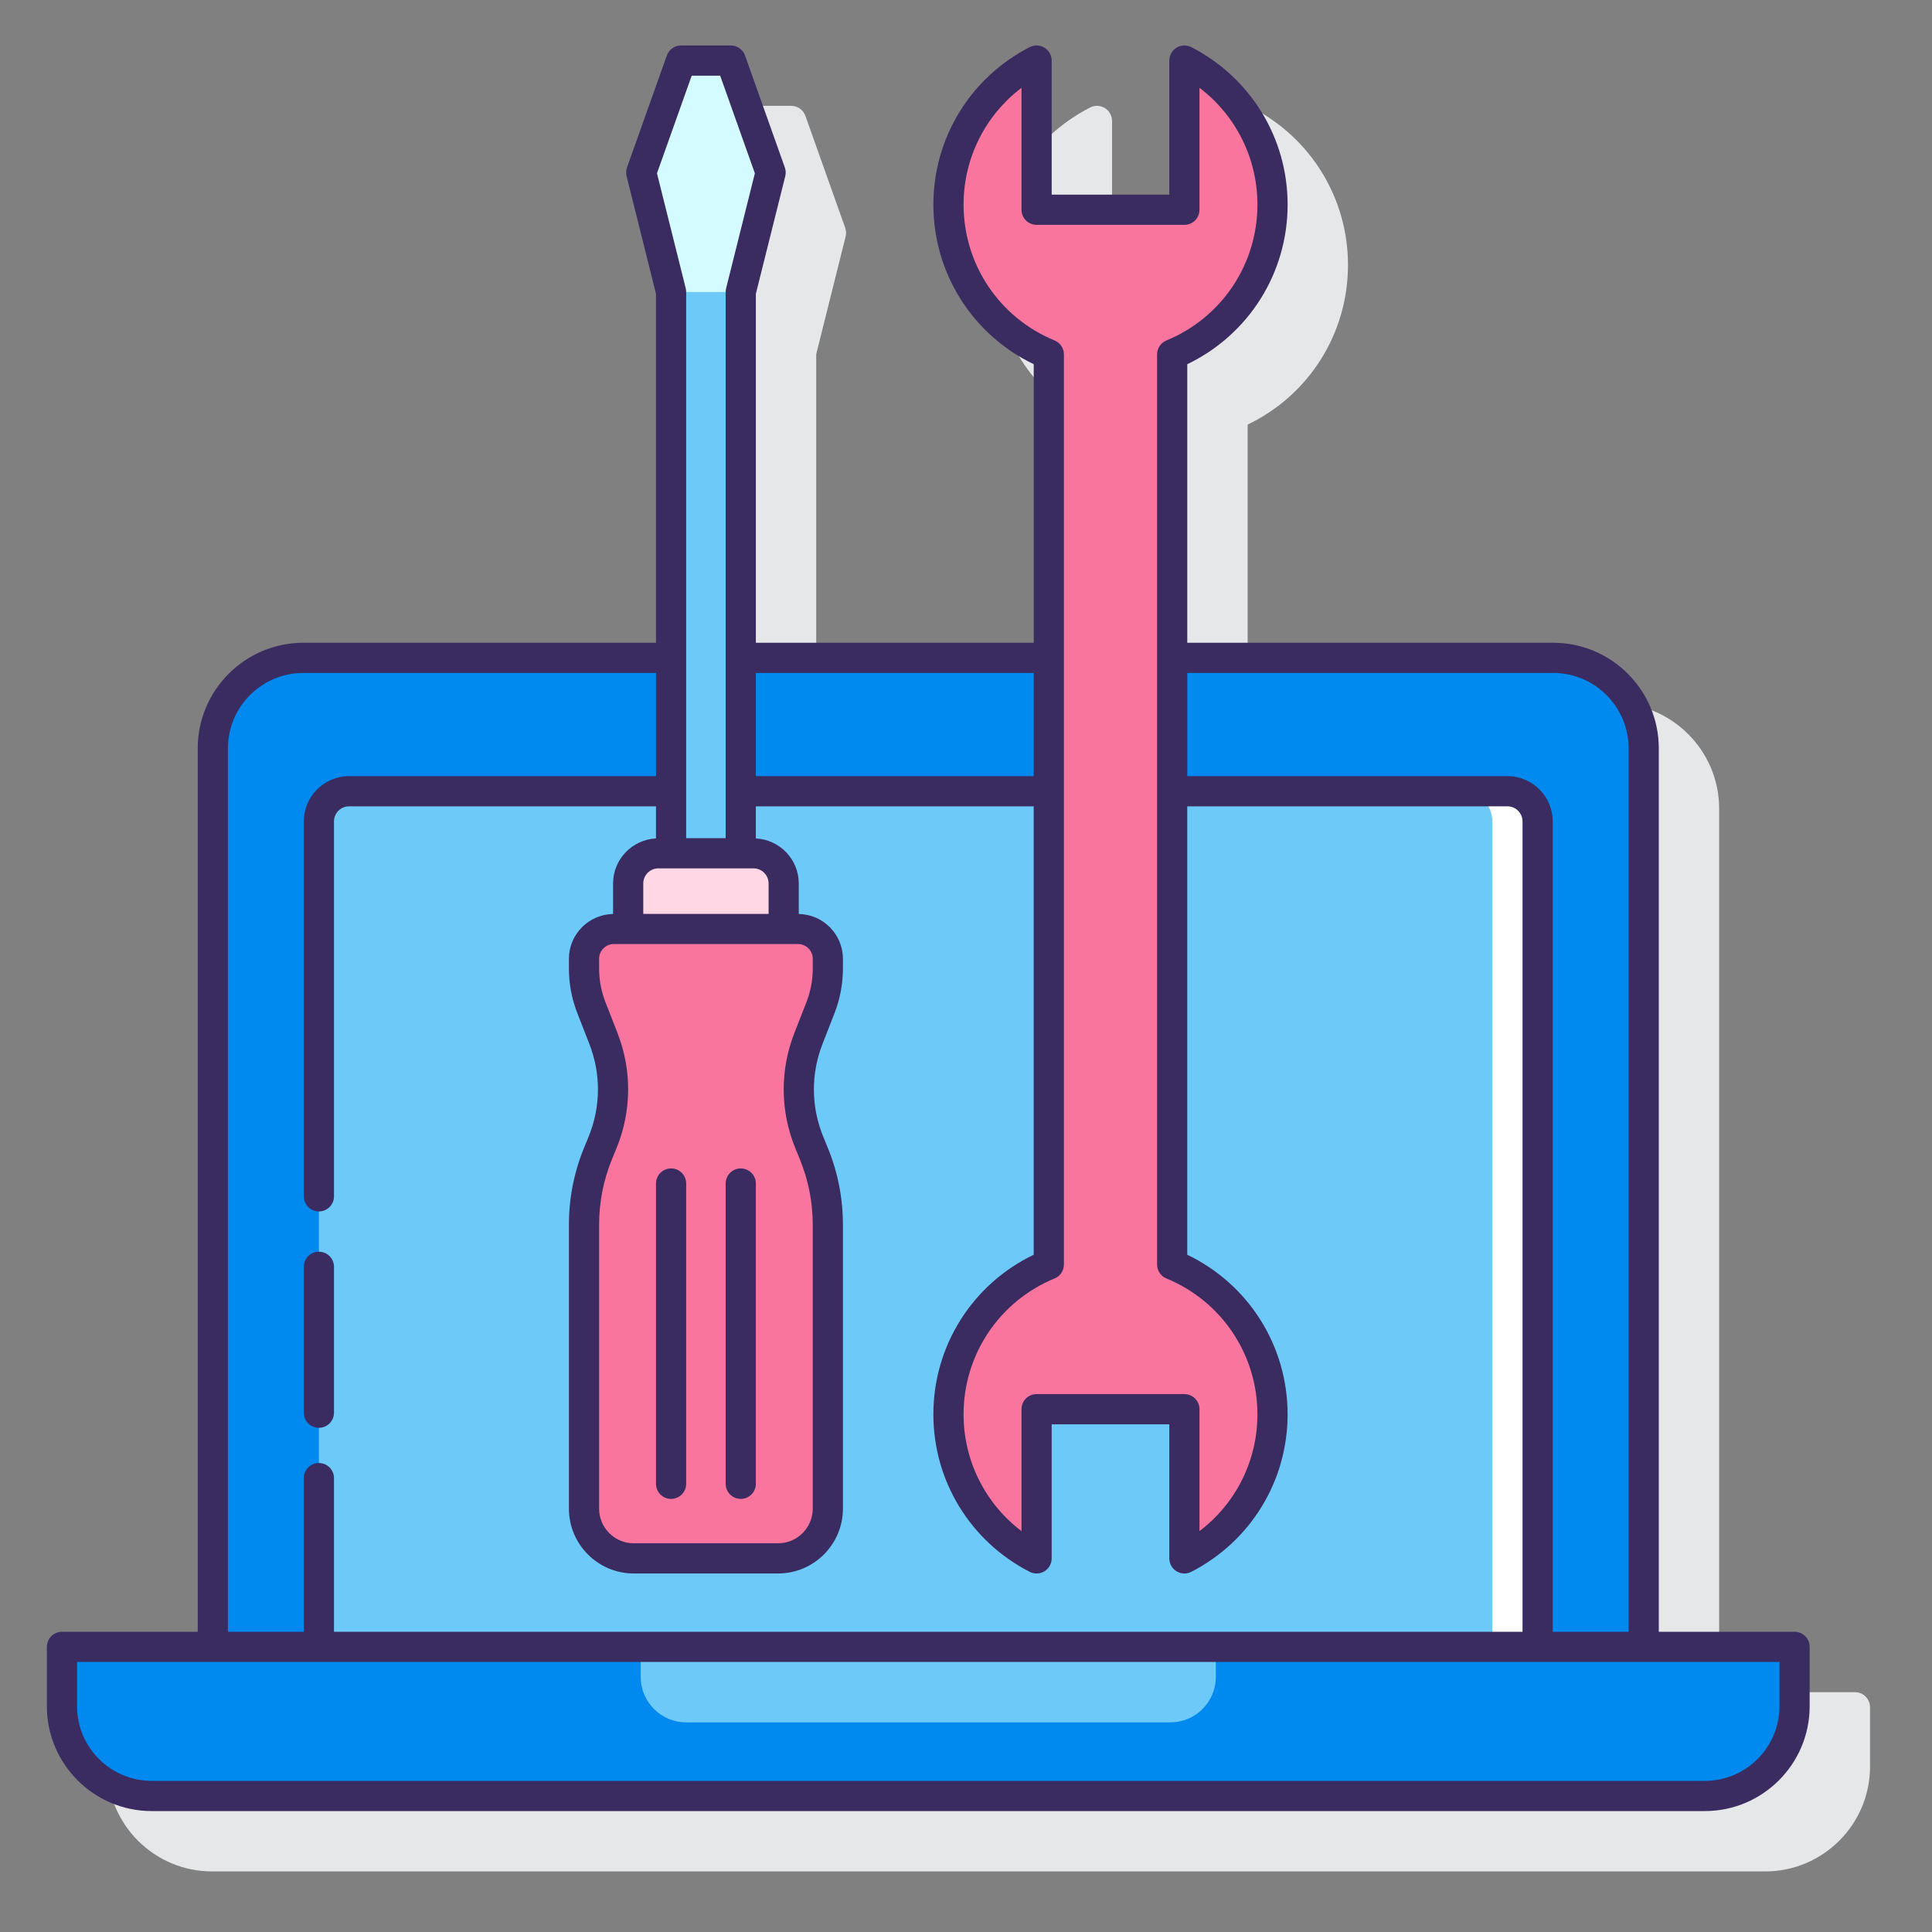 <svg xmlns="http://www.w3.org/2000/svg" xmlns:xlink="http://www.w3.org/1999/xlink" id="Layer_1" x="0px" y="0px" viewBox="0 0 128 128" xml:space="preserve"><rect x="0" y="0" width="128" height="128" fill="#808080" stroke="none"/><g>	<path fill="#E6E7E8" d="M122.895,112.11H113.9V53.584c0-3.859-3.14-7-7-7H82.66V28.13c4.061-1.949,6.648-6.028,6.648-10.572  c0-4.413-2.445-8.411-6.381-10.435c-0.31-0.157-0.68-0.146-0.978,0.036C81.651,7.34,81.47,7.664,81.47,8.012v8.884h-7.793V8.012  c0-0.349-0.182-0.672-0.479-0.854C72.9,6.977,72.53,6.965,72.22,7.123c-3.936,2.023-6.381,6.021-6.381,10.435  c0,4.544,2.587,8.623,6.648,10.572v18.454h-18.41V23.465l1.948-7.793c0.048-0.19,0.038-0.392-0.028-0.577L53.36,7.677  c-0.142-0.398-0.519-0.665-0.942-0.665h-3.297c-0.423,0-0.8,0.267-0.942,0.665l-2.638,7.418c-0.066,0.186-0.076,0.387-0.028,0.577  l1.948,7.793v23.118H24.1c-3.86,0-7,3.141-7,7v58.526H8.105c-0.552,0-1,0.447-1,1v3.934c0,3.829,3.116,6.944,6.945,6.944h102.898  c3.83,0,6.946-3.115,6.946-6.944v-3.934C123.895,112.557,123.447,112.11,122.895,112.11z"></path>	<g>		<g>			<g>				<g>					<path fill="#0089EF" d="M108.901,109.11V49.584c0-3.314-2.686-6-6-6H20.099c-3.314,0-6,2.686-6,6v59.526H108.901z"></path>					<path fill="#6DC9F7" d="M101.872,109.11V54.421c0-1.105-0.895-2-2-2H23.128c-1.105,0-2,0.895-2,2v54.689H101.872z"></path>					<path fill="#FFFFFF" d="M99.872,52.421h-3c1.105,0,2,0.895,2,2v54.688h3V54.421C101.872,53.317,100.977,52.421,99.872,52.421z"></path>					<path fill="#0089EF" d="M4.105,109.11v3.933c0,3.283,2.662,5.945,5.945,5.945h102.898c3.284,0,5.946-2.662,5.946-5.945v-3.933      H4.105z"></path>					<path fill="#0089EF" d="M4.105,109.11v3.933c0,3.283,2.662,5.945,5.945,5.945h102.898c3.284,0,5.946-2.662,5.946-5.945v-3.933      H4.105z"></path>					<path fill="#6DC9F7" d="M42.449,109.11v1.991c0,1.662,1.347,3.009,3.009,3.009h32.083c1.662,0,3.01-1.348,3.01-3.009v-1.991      H42.449z"></path>				</g>			</g>		</g>		<g>			<path fill="#FA759E" d="M77.66,83.778V23.481c3.9-1.608,6.648-5.444,6.648-9.924c0-4.163-2.374-7.764-5.838-9.545l0,9.884h-9.793    V4.012c-3.464,1.781-5.838,5.382-5.838,9.545c0,4.481,2.747,8.316,6.648,9.924v60.296c-3.901,1.608-6.648,5.444-6.648,9.924    c0,4.163,2.374,7.764,5.838,9.545v-9.884h9.793l0,9.884c3.464-1.781,5.838-5.382,5.838-9.545    C84.308,89.222,81.561,85.386,77.66,83.778z"></path>			<g>				<path fill="#FA759E" d="M51.55,103.247l-9.561,0c-1.821,0-3.297-1.476-3.297-3.297l0-18.807c0-1.621,0.316-3.226,0.931-4.726     l0.296-0.723c0.905-2.207,0.925-4.677,0.057-6.898l-0.79-2.02c-0.327-0.835-0.494-1.724-0.494-2.621v-0.629     c0-1.092,0.886-1.978,1.978-1.978l12.198,0c1.092,0,1.978,0.886,1.978,1.978v0.629c0,0.897-0.168,1.786-0.494,2.621l-0.79,2.02     c-0.869,2.221-0.848,4.691,0.057,6.898l0.296,0.723c0.615,1.5,0.931,3.105,0.931,4.726l0,18.807     C54.847,101.771,53.371,103.247,51.55,103.247z"></path>				<path fill="#6DC9F7" d="M44.462,56.535c0.012,0,0.023-0.004,0.036-0.004h4.544c0.012,0,0.023,0.004,0.036,0.004l0-37.192     l1.978-7.913l-2.637-7.418l-3.297,0l-2.637,7.418l1.978,7.913L44.462,56.535z"></path>				<polygon fill="#D4FBFF" points="49.077,19.343 51.055,11.43 48.418,4.012 45.121,4.012 42.483,11.43 44.462,19.343     "></polygon>				<g>					<path fill="#FFD7E5" d="M51.921,61.548l-10.303,0v-3.017c0-1.105,0.895-2,2-2l6.303,0c1.105,0,2,0.895,2,2V61.548z"></path>					<g>						<path fill="#3A2C60" d="M21.127,94.596c0.552,0,1-0.447,1-1v-9.667c0-0.553-0.448-1-1-1s-1,0.447-1,1v9.667       C20.127,94.148,20.575,94.596,21.127,94.596z"></path>						<path fill="#3A2C60" d="M118.895,108.109H109.9V49.584c0-3.859-3.14-7-7-7H78.66V24.13c4.06-1.95,6.648-6.029,6.648-10.573       c0-4.412-2.445-8.41-6.381-10.435c-0.311-0.158-0.681-0.146-0.979,0.036C77.651,3.34,77.47,3.663,77.47,4.012v8.885h-7.793       V4.012c0-0.349-0.182-0.672-0.479-0.854c-0.298-0.183-0.669-0.194-0.979-0.036c-3.936,2.024-6.38,6.022-6.38,10.435       c0,4.544,2.588,8.623,6.648,10.573v18.454h-18.41V19.466l1.948-7.793c0.048-0.19,0.038-0.392-0.028-0.577L49.36,3.678       c-0.142-0.398-0.519-0.665-0.942-0.665h-3.297c-0.423,0-0.8,0.267-0.942,0.665l-2.638,7.418       c-0.066,0.186-0.076,0.387-0.028,0.577l1.948,7.793v23.118H20.1c-3.86,0-7,3.141-7,7v58.525H4.105c-0.552,0-1,0.447-1,1v3.934       c0,3.83,3.116,6.945,6.945,6.945h102.898c3.83,0,6.946-3.115,6.946-6.945v-3.934       C119.895,108.557,119.447,108.109,118.895,108.109z M102.9,44.584c2.757,0,5,2.243,5,5v58.525h-5.028V54.421       c0-1.654-1.346-3-3-3H78.66v-6.837H102.9z M63.839,13.557c0-3.079,1.437-5.916,3.838-7.738v8.078c0,0.553,0.448,1,1,1h9.793       c0.552,0,1-0.447,1-1V5.818c2.401,1.823,3.838,4.659,3.838,7.738c0,3.957-2.367,7.49-6.029,9       c-0.375,0.154-0.619,0.52-0.619,0.925v60.296c0,0.405,0.244,0.771,0.619,0.925c3.663,1.51,6.029,5.043,6.029,9       c0,3.08-1.437,5.916-3.838,7.738v-8.077c0-0.553-0.448-1-1-1h-9.793c-0.552,0-1,0.447-1,1v8.077       c-2.401-1.821-3.838-4.658-3.838-7.738c0-3.957,2.367-7.49,6.029-9c0.375-0.154,0.619-0.52,0.619-0.925V23.481       c0-0.405-0.244-0.771-0.619-0.925C66.206,21.047,63.839,17.514,63.839,13.557z M68.487,44.584v6.837h-18.41v-6.837H68.487z        M52.693,76.074l0.296,0.723c0.569,1.386,0.857,2.849,0.857,4.347V99.95c0,1.267-1.03,2.297-2.297,2.297h-9.561       c-1.266,0-2.296-1.03-2.296-2.297l0-18.807c0-1.498,0.288-2.961,0.857-4.347l0.296-0.723c1.007-2.456,1.029-5.17,0.063-7.642       l-0.79-2.021c-0.283-0.723-0.426-1.481-0.426-2.257v-0.63c0-0.539,0.439-0.978,0.979-0.978h0.948h10.303h0.948       c0.539,0,0.978,0.438,0.978,0.978v0.63c0,0.775-0.143,1.534-0.426,2.257l-0.789,2.021       C51.664,70.904,51.687,73.618,52.693,76.074z M50.921,60.548h-8.303v-2.017c0-0.552,0.449-1,1-1h0.843h4.616h0.844       c0.551,0,1,0.448,1,1V60.548z M45.827,5.013h1.886l2.299,6.469l-1.905,7.619c-0.02,0.079-0.03,0.16-0.03,0.242v36.188h-2.616       V19.343c0-0.082-0.01-0.163-0.03-0.242l-1.905-7.619L45.827,5.013z M15.1,49.584c0-2.757,2.243-5,5-5h23.362v6.837H23.127       c-1.654,0-3,1.346-3,3v24.841c0,0.553,0.448,1,1,1s1-0.447,1-1V54.421c0-0.552,0.449-1,1-1h20.334v2.126       c-1.58,0.083-2.843,1.384-2.843,2.984v2.022c-1.618,0.029-2.926,1.348-2.926,2.972v0.63c0,1.025,0.189,2.03,0.563,2.985       l0.79,2.021c0.778,1.99,0.76,4.176-0.051,6.153l-0.296,0.723c-0.668,1.629-1.006,3.347-1.006,5.106l0,18.807       c0,2.369,1.927,4.297,4.296,4.297h9.561c2.369,0,4.297-1.928,4.297-4.297V81.144c0-1.76-0.338-3.478-1.006-5.106l-0.296-0.723       c-0.811-1.977-0.829-4.162-0.05-6.153l0.789-2.021c0.374-0.955,0.563-1.96,0.563-2.985v-0.63c0-1.624-1.308-2.944-2.926-2.972       v-2.022c0-1.601-1.263-2.901-2.844-2.984v-2.126h18.41v29.708c-4.06,1.95-6.648,6.029-6.648,10.573       c0,4.413,2.445,8.411,6.381,10.435c0.308,0.156,0.68,0.146,0.978-0.036c0.297-0.182,0.479-0.505,0.479-0.854v-8.884h7.793       v8.884c0,0.349,0.182,0.672,0.479,0.854c0.16,0.098,0.34,0.146,0.521,0.146c0.157,0,0.313-0.037,0.457-0.11       c3.936-2.023,6.381-6.021,6.381-10.435c0-4.544-2.588-8.623-6.648-10.573V53.421h21.212c0.551,0,1,0.448,1,1v53.688H22.127       V97.929c0-0.553-0.448-1-1-1s-1,0.447-1,1v10.181H15.1V49.584z M117.895,113.043c0,2.727-2.219,4.945-4.946,4.945H10.05       c-2.727,0-4.945-2.219-4.945-4.945v-2.934h112.79V113.043z"></path>						<path fill="#3A2C60" d="M49.077,77.411c-0.552,0-1,0.447-1,1v19.895c0,0.553,0.448,1,1,1s1-0.447,1-1V78.411       C50.077,77.858,49.629,77.411,49.077,77.411z"></path>						<path fill="#3A2C60" d="M44.461,77.411c-0.552,0-1,0.447-1,1v19.895c0,0.553,0.448,1,1,1s1-0.447,1-1V78.411       C45.461,77.858,45.014,77.411,44.461,77.411z"></path>					</g>				</g>			</g>		</g>	</g></g></svg>